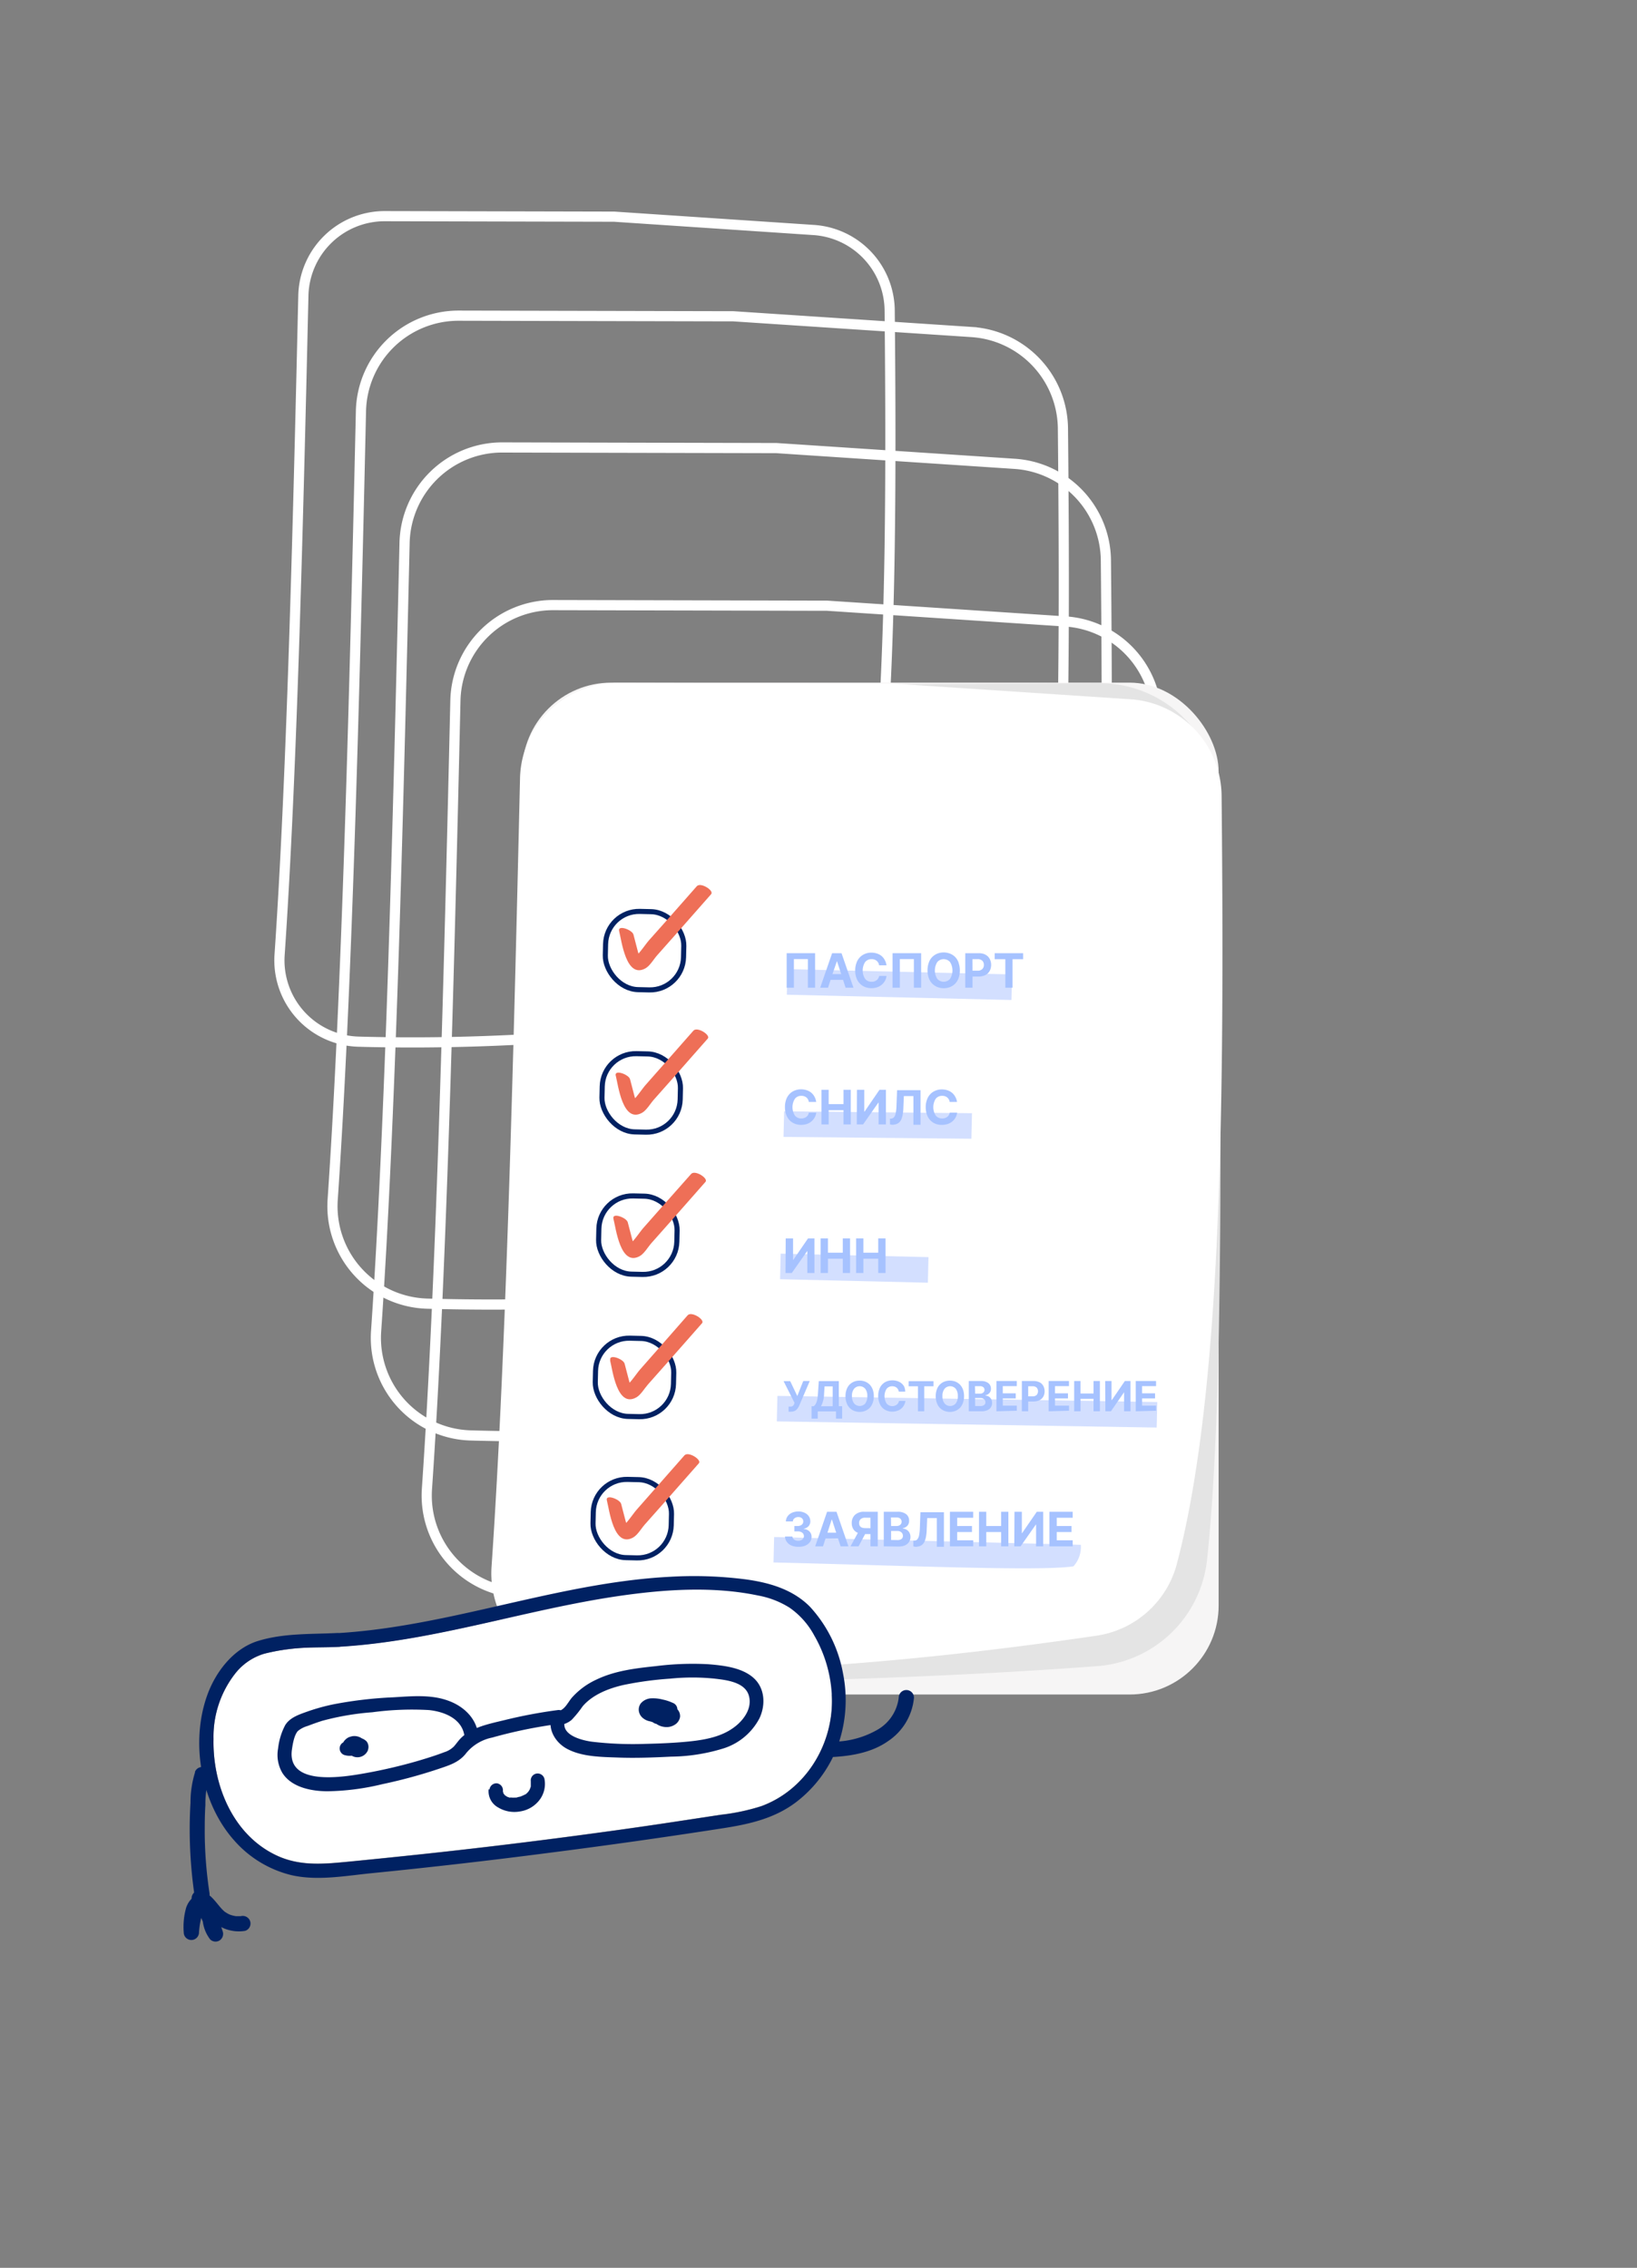 <?xml version="1.0" encoding="UTF-8"?> <svg xmlns="http://www.w3.org/2000/svg" viewBox="0 0 322 446"><rect x="0" y="0" width="322" height="446" fill="#808080" stroke="none"/> <defs> <style>.cls-1,.cls-6{fill:none;stroke-miterlimit:10;}.cls-1{stroke:#fff;stroke-width:2px;}.cls-2{fill:#f6f5f5;}.cls-3{fill:#e4e4e4;}.cls-4{fill:#fff;}.cls-5{fill:#d3dfff;}.cls-6{stroke:#002162;}.cls-7{fill:#ee6f57;}.cls-8{fill:#a6c2ff;}.cls-9{fill:#002162;}</style> </defs> <g id="Слой_1" data-name="Слой 1"> <path class="cls-1" d="M203,306.38c-42.16,6.19-74,7.67-100.42,6.92a19.19,19.19,0,0,1-18.6-20.49c2.8-40.76,4.26-97.18,5.6-155.06A19.2,19.2,0,0,1,108.76,119l52.7.12c.41,0,.81,0,1.22,0l46.92,3.1a19.2,19.2,0,0,1,17.93,19c.6,61.58,0,117.65-8.79,151A19.25,19.25,0,0,1,203,306.38Z"></path> <path class="cls-1" d="M193,275.38c-42.16,6.19-74,7.67-100.42,6.92a19.19,19.19,0,0,1-18.6-20.49c2.8-40.76,4.26-97.18,5.6-155.06A19.2,19.2,0,0,1,98.76,88l52.7.12c.41,0,.81,0,1.22,0l46.92,3.1a19.2,19.2,0,0,1,17.93,19c.6,61.58,0,117.65-8.79,151A19.25,19.25,0,0,1,193,275.38Z"></path> <path class="cls-1" d="M184.45,249.46c-42.15,6.19-74,7.67-100.42,6.92a19.17,19.17,0,0,1-18.59-20.49C68.23,195.13,69.7,138.71,71,80.83A19.2,19.2,0,0,1,90.27,62.08L143,62.2c.41,0,.82,0,1.22,0l46.92,3.1a19.2,19.2,0,0,1,17.94,19c.6,61.58,0,117.65-8.79,151A19.26,19.26,0,0,1,184.45,249.46Z"></path> <path class="cls-1" d="M154.48,199.08c-35.22,5.16-61.82,6.4-83.91,5.78A16,16,0,0,1,55,187.73c2.33-34,3.56-81.19,4.67-129.55A16,16,0,0,1,75.79,42.51l44,.1c.35,0,.69,0,1,0L160,45.23a16,16,0,0,1,15,15.85c.5,51.46,0,98.31-7.34,126.14A16.1,16.1,0,0,1,154.48,199.08Z"></path> <rect class="cls-2" x="102.72" y="134.25" width="136.99" height="199" rx="17.51"></rect> <path class="cls-3" d="M239.78,157.73c.29,56.6,1.12,116.8-2.35,149a23.5,23.5,0,0,1-21.58,20.94c-26.78,2-56.18,3-87,3.41a23.5,23.5,0,0,1-23.73-25.63l13.72-149.38a23.5,23.5,0,0,1,23.27-21.34l74.11-.37A23.47,23.47,0,0,1,239.78,157.73Z"></path> <path class="cls-4" d="M215.7,321.68c-42.15,6.19-74,7.67-100.42,6.92a19.18,19.18,0,0,1-18.59-20.49c2.79-40.76,4.26-97.18,5.6-155.06a19.2,19.2,0,0,1,19.23-18.75l52.7.12c.4,0,.81,0,1.22,0l46.92,3.1a19.2,19.2,0,0,1,17.93,19c.6,61.58,0,117.65-8.79,151A19.24,19.24,0,0,1,215.7,321.68Z"></path> <rect class="cls-5" x="154.83" y="191.11" width="44.2" height="5.03" transform="translate(4.6 -4.11) rotate(1.35)"></rect> <rect class="cls-6" x="119.1" y="179.26" width="15.39" height="15.39" rx="6.59" transform="translate(4.43 -2.93) rotate(1.35)"></rect> <path class="cls-7" d="M121.79,183.13c.47,1.82,1.35,9.44,5.17,7.31.88-.49,1.62-1.79,2.28-2.54l3.55-4,7.1-8.06c.6-.69-2.07-2.41-2.83-1.55l-6.31,7.16L127.59,185c-.73.83-2.42,3.5-3.5,3.74l1.77.57c.41.34-.36-2.08-.38-2.15l-.88-3.37c-.24-.93-3.17-2-2.81-.67Z"></path> <polygon class="cls-5" points="191.19 218.93 154.24 218.56 154.12 223.59 191.07 223.95 191.19 218.93"></polygon> <rect class="cls-6" x="118.44" y="207.24" width="15.39" height="15.39" rx="6.59" transform="translate(5.09 -2.91) rotate(1.35)"></rect> <path class="cls-7" d="M121.12,211.54c.47,1.82,1.35,9.44,5.17,7.31.88-.49,1.62-1.79,2.28-2.54,1.18-1.34,2.37-2.68,3.55-4l7.1-8.06c.61-.69-2.07-2.41-2.83-1.55l-6.31,7.17q-1.59,1.78-3.16,3.58c-.73.83-2.42,3.5-3.5,3.74l1.77.57c.41.34-.36-2.08-.38-2.15l-.88-3.37c-.24-.93-3.17-2-2.81-.67Z"></path> <rect class="cls-5" x="153.51" y="246.88" width="29.08" height="5.03" transform="translate(5.91 -3.88) rotate(1.35)"></rect> <rect class="cls-6" x="117.78" y="235.22" width="15.39" height="15.39" rx="6.59" transform="translate(5.75 -2.89) rotate(1.35)"></rect> <path class="cls-7" d="M120.67,239.72c.48,1.82,1.35,9.44,5.17,7.31.88-.49,1.62-1.79,2.28-2.54l3.55-4,7.1-8.06c.61-.69-2.07-2.42-2.83-1.55L129.63,238l-3.16,3.58c-.73.83-2.42,3.51-3.5,3.74l1.77.57c.41.35-.36-2.07-.38-2.14l-.88-3.37c-.24-.93-3.17-2-2.81-.67Z"></path> <polygon class="cls-5" points="227.64 275.73 152.92 274.52 152.8 279.54 227.52 280.75 227.64 275.73"></polygon> <rect class="cls-6" x="117.12" y="263.19" width="15.39" height="15.39" rx="6.59" transform="translate(6.41 -2.86) rotate(1.35)"></rect> <path class="cls-7" d="M120,267.51c.47,1.82,1.35,9.44,5.16,7.31.88-.49,1.63-1.79,2.29-2.54l3.55-4,7.1-8.06c.6-.68-2.08-2.41-2.84-1.55L129,265.81l-3.15,3.58c-.73.83-2.42,3.5-3.5,3.74l1.76.57c.42.34-.35-2.08-.37-2.15l-.88-3.37c-.24-.93-3.17-2-2.81-.67Z"></path> <path class="cls-5" d="M212.6,303.81l-60.33-1.53-.12,5c25.15.59,52.49,1.77,59,.76A5.67,5.67,0,0,0,212.6,303.81Z"></path> <rect class="cls-6" x="116.68" y="290.96" width="15.39" height="15.39" rx="6.59" transform="translate(7.06 -2.84) rotate(1.35)"></rect> <path class="cls-7" d="M119.37,295.06c.47,1.82,1.35,9.44,5.17,7.31.88-.49,1.62-1.79,2.28-2.54l3.55-4,7.1-8.06c.6-.68-2.07-2.41-2.84-1.55l-6.31,7.17-3.15,3.58c-.73.83-2.42,3.5-3.5,3.74l1.77.57c.41.34-.36-2.08-.38-2.15-.29-1.12-.59-2.24-.88-3.37-.24-.93-3.17-2-2.81-.67Z"></path> <path class="cls-8" d="M160.33,187.46v6.79h-1.42v-5.63h-2.75v5.63h-1.42v-6.79Z"></path> <path class="cls-8" d="M162.87,194.25h-1.54l2.35-6.79h1.85l2.35,6.79h-1.55l-.5-1.55h-2.45Zm.87-2.67h1.73l-.84-2.57h0Z"></path> <path class="cls-8" d="M174.37,189.84h-1.45a1.35,1.35,0,0,0-.48-.88,1.47,1.47,0,0,0-1-.33,1.57,1.57,0,0,0-1.28.59,3.1,3.1,0,0,0,0,3.28,1.58,1.58,0,0,0,1.27.58,1.5,1.5,0,0,0,1-.31,1.3,1.3,0,0,0,.5-.84h1.45a2.71,2.71,0,0,1-.19.73,2.89,2.89,0,0,1-.41.66,2.78,2.78,0,0,1-.6.53,2.87,2.87,0,0,1-.79.36,3.71,3.71,0,0,1-1,.13,3.25,3.25,0,0,1-1.26-.24,2.78,2.78,0,0,1-1-.68,2.88,2.88,0,0,1-.67-1.1,4.28,4.28,0,0,1-.24-1.47,4.07,4.07,0,0,1,.25-1.48,2.92,2.92,0,0,1,.67-1.11,3,3,0,0,1,1-.67,3.24,3.24,0,0,1,1.25-.24,3.57,3.57,0,0,1,1.1.17,2.78,2.78,0,0,1,.9.48,2.55,2.55,0,0,1,.63.78A2.75,2.75,0,0,1,174.37,189.84Z"></path> <path class="cls-8" d="M181.19,187.46v6.79h-1.43v-5.63H177v5.63h-1.43v-6.79Z"></path> <path class="cls-8" d="M188.56,189.38a4.29,4.29,0,0,1,.24,1.48,4.38,4.38,0,0,1-.24,1.48,3.09,3.09,0,0,1-.67,1.1,2.88,2.88,0,0,1-1,.67,3.43,3.43,0,0,1-2.52,0,2.93,2.93,0,0,1-1.68-1.78,4.65,4.65,0,0,1,0-3,2.92,2.92,0,0,1,.67-1.11,3,3,0,0,1,1-.67,3.43,3.43,0,0,1,2.52,0,2.86,2.86,0,0,1,1.68,1.78Zm-1.68,3.12a3.11,3.11,0,0,0,0-3.29,1.66,1.66,0,0,0-2.52,0,3.11,3.11,0,0,0,0,3.29,1.66,1.66,0,0,0,2.52,0Z"></path> <path class="cls-8" d="M189.87,194.25v-6.79h2.68a3.05,3.05,0,0,1,1,.16,2.29,2.29,0,0,1,.77.48,2.13,2.13,0,0,1,.47.73,2.63,2.63,0,0,1,0,1.86,2.11,2.11,0,0,1-.48.73,2.15,2.15,0,0,1-.78.46,3.12,3.12,0,0,1-1.05.17H191.3v2.2Zm1.43-3.35h1a1.21,1.21,0,0,0,.91-.31,1.11,1.11,0,0,0,.32-.83,1.1,1.1,0,0,0-.32-.83,1.26,1.26,0,0,0-.92-.3h-1Z"></path> <path class="cls-8" d="M195.66,188.64v-1.18h5.59v1.18h-2.08v5.61h-1.42v-5.61Z"></path> <path class="cls-8" d="M160.55,216.71h-1.46a1.34,1.34,0,0,0-.47-.88,1.57,1.57,0,0,0-1-.32,1.55,1.55,0,0,0-1.27.59,3.1,3.1,0,0,0,0,3.28,1.55,1.55,0,0,0,1.26.58,1.59,1.59,0,0,0,1-.31,1.29,1.29,0,0,0,.49-.84h1.46a2.74,2.74,0,0,1-.2.73,2.89,2.89,0,0,1-.41.66,3,3,0,0,1-.59.53,3,3,0,0,1-.79.36,3.77,3.77,0,0,1-1,.13,3.3,3.3,0,0,1-1.27-.24,2.87,2.87,0,0,1-1-.68,3.08,3.08,0,0,1-.66-1.1,4.29,4.29,0,0,1-.24-1.48,4.38,4.38,0,0,1,.24-1.48,3.09,3.09,0,0,1,.67-1.1,2.84,2.84,0,0,1,1-.67,3.29,3.29,0,0,1,1.26-.24,3.51,3.51,0,0,1,1.09.17,2.78,2.78,0,0,1,.9.48,2.58,2.58,0,0,1,.64.78A3.16,3.16,0,0,1,160.55,216.71Z"></path> <path class="cls-8" d="M161.58,221.13v-6.8H163v2.81h2.92v-2.81h1.43v6.8h-1.43v-2.8H163v2.8Z"></path> <path class="cls-8" d="M168.56,214.33H170v4.28h.06l2.93-4.28h1.27v6.8h-1.44v-4.28h-.05l-3,4.28h-1.24Z"></path> <path class="cls-8" d="M175.06,221.13V220l.19,0a.87.87,0,0,0,.61-.29,1.82,1.82,0,0,0,.33-.8,8.75,8.75,0,0,0,.15-1.51l.12-3h4.61v6.8h-1.4v-5.64h-1.88l-.1,2.36c0,.48-.07.88-.12,1.22a4.38,4.38,0,0,1-.25.92,1.83,1.83,0,0,1-.42.65,1.6,1.6,0,0,1-.62.37,2.68,2.68,0,0,1-.85.12Z"></path> <path class="cls-8" d="M188.25,216.71H186.8a1.4,1.4,0,0,0-.48-.88,1.53,1.53,0,0,0-1-.32,1.56,1.56,0,0,0-1.27.59,3.1,3.1,0,0,0,0,3.28,1.58,1.58,0,0,0,1.27.58,1.56,1.56,0,0,0,1-.31,1.3,1.3,0,0,0,.5-.84h1.45a2.71,2.71,0,0,1-.19.73,2.89,2.89,0,0,1-.41.66,2.78,2.78,0,0,1-.6.53,2.87,2.87,0,0,1-.79.36,3.71,3.71,0,0,1-1,.13A3.25,3.25,0,0,1,184,221a2.78,2.78,0,0,1-1-.68,3,3,0,0,1-.67-1.1,4.29,4.29,0,0,1-.24-1.48,4.14,4.14,0,0,1,.25-1.48,3,3,0,0,1,.67-1.1,2.84,2.84,0,0,1,1-.67,3.24,3.24,0,0,1,1.25-.24,3.57,3.57,0,0,1,1.1.17,2.63,2.63,0,0,1,.89.48,2.44,2.44,0,0,1,.64.78A2.75,2.75,0,0,1,188.25,216.71Z"></path> <path class="cls-8" d="M154.55,243.55H156v4.28H156l2.94-4.28h1.26v6.8H158.8v-4.28h-.05l-3,4.28h-1.24Z"></path> <path class="cls-8" d="M161.42,250.35v-6.8h1.44v2.81h2.92v-2.81h1.43v6.8h-1.43v-2.81h-2.92v2.81Z"></path> <path class="cls-8" d="M168.4,250.35v-6.8h1.43v2.81h2.92v-2.81h1.44v6.8h-1.44v-2.81h-2.92v2.81Z"></path> <path class="cls-8" d="M157,304.2a3.45,3.45,0,0,1-1.32-.25,2.12,2.12,0,0,1-.91-.72,1.77,1.77,0,0,1-.35-1.05h1.45a.78.78,0,0,0,.34.61,1.35,1.35,0,0,0,.8.22,1.22,1.22,0,0,0,.8-.25.85.85,0,0,0,0-1.33,1.43,1.43,0,0,0-.91-.26h-.64v-1.06h.64a1.23,1.23,0,0,0,.8-.25.79.79,0,0,0,.3-.64.79.79,0,0,0-.26-.63,1,1,0,0,0-.7-.24,1.19,1.19,0,0,0-.76.24.77.77,0,0,0-.32.62h-1.38a1.89,1.89,0,0,1,.33-1,2.22,2.22,0,0,1,.88-.71,3.17,3.17,0,0,1,1.25-.25,2.85,2.85,0,0,1,1.23.26,2,2,0,0,1,.83.69,1.73,1.73,0,0,1,.29,1,1.38,1.38,0,0,1-.35.95,1.62,1.62,0,0,1-.94.49v.05a1.79,1.79,0,0,1,1.14.51,1.48,1.48,0,0,1,.4,1.07,1.73,1.73,0,0,1-.33,1,2.31,2.31,0,0,1-.93.71A3.47,3.47,0,0,1,157,304.2Z"></path> <path class="cls-8" d="M161.89,304.11h-1.54l2.34-6.8h1.85l2.35,6.8h-1.54l-.51-1.55h-2.45Zm.87-2.68h1.72l-.83-2.57h-.06Z"></path> <path class="cls-8" d="M172.66,304.11h-1.44V301.7h-1.05l-1.29,2.41H167.3l1.44-2.65a1.86,1.86,0,0,1-.89-.74,2.18,2.18,0,0,1-.31-1.19,2.11,2.11,0,0,1,.65-1.62,2.52,2.52,0,0,1,1.79-.6h2.68Zm-1.44-3.57v-2.06h-1a1.35,1.35,0,0,0-.92.27,1,1,0,0,0-.31.78c0,.67.41,1,1.23,1Z"></path> <path class="cls-8" d="M173.84,304.11v-6.8h2.72a2.65,2.65,0,0,1,1.68.47,1.55,1.55,0,0,1,.58,1.27,1.42,1.42,0,0,1-.33,1,1.67,1.67,0,0,1-.9.5v.07a1.53,1.53,0,0,1,.56.13,1.58,1.58,0,0,1,.48.33,1.33,1.33,0,0,1,.33.51,1.68,1.68,0,0,1,.13.68,1.71,1.71,0,0,1-.16.75,1.58,1.58,0,0,1-.44.59,2.09,2.09,0,0,1-.74.4,3.4,3.4,0,0,1-1,.14Zm1.44-4h1.06a1.15,1.15,0,0,0,.74-.23.83.83,0,0,0,0-1.23,1.11,1.11,0,0,0-.74-.22h-1.09Zm0,2.78h1.17a1.39,1.39,0,0,0,.87-.22.75.75,0,0,0,.28-.63.89.89,0,0,0-.3-.69,1.18,1.18,0,0,0-.82-.27h-1.2Z"></path> <path class="cls-8" d="M179.65,304.11V303l.19,0a.86.86,0,0,0,.61-.28,1.81,1.81,0,0,0,.34-.81,8.75,8.75,0,0,0,.15-1.51l.11-3h4.62v6.8h-1.4v-5.65h-1.89l-.1,2.37a9.68,9.68,0,0,1-.12,1.22,4.45,4.45,0,0,1-.25.91,1.83,1.83,0,0,1-.42.65,1.52,1.52,0,0,1-.61.37,2.47,2.47,0,0,1-.86.13Z"></path> <path class="cls-8" d="M186.85,304.11v-6.8h4.58v1.18h-3.15v1.62h2.91v1.19h-2.91v1.62h3.16v1.19Z"></path> <path class="cls-8" d="M192.57,304.11v-6.8H194v2.8h2.92v-2.8h1.43v6.8h-1.43V301.3H194v2.81Z"></path> <path class="cls-8" d="M199.55,297.31H201v4.27H201l2.94-4.27h1.26v6.8H203.8v-4.28h-.05l-3,4.28h-1.24Z"></path> <path class="cls-8" d="M206.42,304.11v-6.8H211v1.18h-3.14v1.62h2.91v1.19h-2.91v1.62H211v1.19Z"></path> <path class="cls-8" d="M155.12,277.63v-1h.32a.87.87,0,0,0,.51-.13.79.79,0,0,0,.26-.41l.08-.19-2.16-4.28h1.3l1.4,2.93L158,271.6h1.28l-2.05,4.78c-.07.15-.13.28-.19.39a3.43,3.43,0,0,1-.24.33,1.33,1.33,0,0,1-.31.28,1.74,1.74,0,0,1-.41.18,2,2,0,0,1-.52.07Z"></path> <path class="cls-8" d="M159.64,279v-2.44h.41a1.33,1.33,0,0,0,.29-.29,2,2,0,0,0,.24-.44,3.89,3.89,0,0,0,.2-.71,8.06,8.06,0,0,0,.11-1l.17-2.51H165v4.94h.65V279h-1.21v-1.43h-3.59V279Zm1.86-2.44h2.29v-3.91h-1.6l-.09,1.48A5.44,5.44,0,0,1,161.5,276.54Z"></path> <path class="cls-8" d="M171.67,273.28a3.75,3.75,0,0,1,.21,1.29,3.81,3.81,0,0,1-.21,1.3,2.79,2.79,0,0,1-.59,1,2.57,2.57,0,0,1-.89.59,2.84,2.84,0,0,1-1.1.21,2.87,2.87,0,0,1-1.1-.21,2.67,2.67,0,0,1-.88-.59,2.73,2.73,0,0,1-.59-1,3.81,3.81,0,0,1-.21-1.3,3.75,3.75,0,0,1,.21-1.29,2.55,2.55,0,0,1,1.47-1.56,2.87,2.87,0,0,1,1.1-.2,2.83,2.83,0,0,1,1.1.2,2.71,2.71,0,0,1,.89.59A2.83,2.83,0,0,1,171.67,273.28ZM170.2,276a2.26,2.26,0,0,0,.4-1.44,2.21,2.21,0,0,0-.4-1.43,1.45,1.45,0,0,0-2.21,0,2.21,2.21,0,0,0-.41,1.43A2.26,2.26,0,0,0,168,276a1.45,1.45,0,0,0,2.21,0Z"></path> <path class="cls-8" d="M178.06,273.68h-1.27a1.2,1.2,0,0,0-.42-.77,1.32,1.32,0,0,0-.87-.28,1.37,1.37,0,0,0-1.11.51,2.72,2.72,0,0,0,0,2.87,1.47,1.47,0,0,0,2,.24,1.15,1.15,0,0,0,.44-.74h1.27a2.45,2.45,0,0,1-.18.64,2.19,2.19,0,0,1-.35.58,2.86,2.86,0,0,1-.52.46,2.36,2.36,0,0,1-.7.31,2.84,2.84,0,0,1-.84.12,2.87,2.87,0,0,1-1.1-.21,2.67,2.67,0,0,1-.88-.59,2.86,2.86,0,0,1-.58-1,3.81,3.81,0,0,1-.21-1.3,3.53,3.53,0,0,1,.22-1.29,2.5,2.5,0,0,1,1.46-1.56,2.82,2.82,0,0,1,1.09-.2,3.22,3.22,0,0,1,1,.14,2.6,2.6,0,0,1,.79.42,2.2,2.2,0,0,1,.56.68A2.74,2.74,0,0,1,178.06,273.68Z"></path> <path class="cls-8" d="M178.73,272.63v-1h4.89v1H181.8v4.92h-1.24v-4.92Z"></path> <path class="cls-8" d="M189.42,273.28a3.75,3.75,0,0,1,.21,1.29,3.81,3.81,0,0,1-.21,1.3,2.79,2.79,0,0,1-.59,1,2.62,2.62,0,0,1-.88.59,3,3,0,0,1-2.21,0,2.67,2.67,0,0,1-.88-.59,2.73,2.73,0,0,1-.59-1,3.81,3.81,0,0,1-.21-1.3,3.75,3.75,0,0,1,.21-1.29,2.55,2.55,0,0,1,1.47-1.56,3.15,3.15,0,0,1,2.21,0,2.78,2.78,0,0,1,.88.59A2.83,2.83,0,0,1,189.42,273.28ZM188,276a2.26,2.26,0,0,0,.4-1.44,2.21,2.21,0,0,0-.4-1.43,1.45,1.45,0,0,0-2.21,0,2.21,2.21,0,0,0-.41,1.43,2.26,2.26,0,0,0,.41,1.44,1.45,1.45,0,0,0,2.21,0Z"></path> <path class="cls-8" d="M190.56,277.55V271.6h2.38a2.32,2.32,0,0,1,1.47.41,1.37,1.37,0,0,1,.51,1.11,1.2,1.2,0,0,1-.3.84,1.41,1.41,0,0,1-.78.44v.06a1.41,1.41,0,0,1,.49.12,1.19,1.19,0,0,1,.42.28,1.29,1.29,0,0,1,.29.45,1.63,1.63,0,0,1,.11.59,1.76,1.76,0,0,1-.13.66,1.52,1.52,0,0,1-.39.52,1.74,1.74,0,0,1-.65.34,2.67,2.67,0,0,1-.88.13Zm1.26-3.46h.93a1,1,0,0,0,.65-.21.69.69,0,0,0,.25-.55.65.65,0,0,0-.23-.52,1,1,0,0,0-.65-.2h-1Zm0,2.43h1a1.21,1.21,0,0,0,.76-.2.64.64,0,0,0,.25-.54.78.78,0,0,0-.27-.61,1,1,0,0,0-.71-.23h-1.05Z"></path> <path class="cls-8" d="M196,277.55V271.6h4v1h-2.75v1.42h2.55v1h-2.55v1.42H200v1Z"></path> <path class="cls-8" d="M201,277.55V271.6h2.34a2.54,2.54,0,0,1,.9.15,1.72,1.72,0,0,1,.68.41,1.85,1.85,0,0,1,.41.64,2.29,2.29,0,0,1,0,1.63,1.74,1.74,0,0,1-.42.63,1.85,1.85,0,0,1-.68.41,2.69,2.69,0,0,1-.92.15h-1.06v1.93Zm1.25-2.94h.86a1.09,1.09,0,0,0,.8-.27,1.11,1.11,0,0,0,0-1.45,1.1,1.1,0,0,0-.81-.26h-.85Z"></path> <path class="cls-8" d="M206.27,277.55V271.6h4v1h-2.75v1.42h2.55v1h-2.55v1.42h2.76v1Z"></path> <path class="cls-8" d="M211.29,277.55V271.6h1.25v2.45h2.56V271.6h1.25v5.95H215.1v-2.46h-2.56v2.46Z"></path> <path class="cls-8" d="M217.39,271.6h1.25v3.74h.06l2.56-3.74h1.11v5.95h-1.26V273.8h0l-2.59,3.75h-1.09Z"></path> <path class="cls-8" d="M223.4,277.55V271.6h4v1h-2.75v1.42h2.55v1h-2.55v1.42h2.76v1Z"></path> <path class="cls-9" d="M164,345.53c3.7-.22,7.59-.93,10.68-3.11a11.51,11.51,0,0,0,5.1-8.55,1.5,1.5,0,0,0-3,0,8.42,8.42,0,0,1-4,6.2,17.79,17.79,0,0,1-8.81,2.46,1.54,1.54,0,0,0-1.5,1.5,1.51,1.51,0,0,0,1.5,1.5Z"></path> <path class="cls-9" d="M38.38,348.5a20,20,0,0,0-.91,6.06q-.18,3-.15,6.07a90.19,90.19,0,0,0,1,12.49c.28,1.9,3.17,1.09,2.89-.8a83.24,83.24,0,0,1-.94-11.69c0-1.87,0-3.74.13-5.61a18.37,18.37,0,0,1,.82-5.72c.7-1.8-2.2-2.58-2.89-.8Z"></path> <path class="cls-9" d="M38.31,372a20.83,20.83,0,0,0-2.17,8h3a13.06,13.06,0,0,1,.26-3.65,4.57,4.57,0,0,1,.19-.63c-.13.31.33-.41.08-.14.07-.08.32-.23.06-.07-.1.06-.2,0,0,0a.61.61,0,0,1-.42,0l.11.07q-.18-.15-.06,0c.1.21-.14-.32,0,.07,0,0,.18.35.11.2s.07.22.07.21.06.23.08.35c.12.53.19,1.07.29,1.6a7.31,7.31,0,0,0,1.42,3.39,1.51,1.51,0,0,0,1.82.24,1.54,1.54,0,0,0,.69-1.7,33.73,33.73,0,0,0-3.42-7.42l-1.7,2.2.21.06.13.06.28.17c.11.07.14.11,0,0a7.4,7.4,0,0,1,.87.9,18.49,18.49,0,0,0,1.73,2,7.58,7.58,0,0,0,6.28,1.82,1.51,1.51,0,0,0,1-1.84,1.53,1.53,0,0,0-1.85-1.05c.16,0,0,0-.08,0h-.91l-.27-.05-.32-.07a6,6,0,0,1-.6-.19c.17.06-.1-.05-.16-.07l-.28-.15c-.19-.11-.37-.22-.54-.34s-.09-.07,0,0l-.13-.1a2.39,2.39,0,0,0-.23-.22c-.15-.15-.29-.3-.43-.46-1.17-1.35-2.12-2.87-4-3.36A1.52,1.52,0,0,0,37.84,374a30.46,30.46,0,0,1,3.12,6.7l2.5-1.46c.13.16-.1-.18-.12-.22a2.44,2.44,0,0,1-.14-.28h0a7.45,7.45,0,0,1-.27-.92c-.14-.67-.23-1.34-.36-2-.27-1.44-1.09-3-2.69-3.19s-2.8,1.12-3.27,2.57a13.8,13.8,0,0,0-.47,4.83,1.5,1.5,0,0,0,3,0,17.34,17.34,0,0,1,1.76-6.51,1.54,1.54,0,0,0-.53-2.06,1.52,1.52,0,0,0-2.06.54Z"></path> </g> <g id="Слой_3" data-name="Слой 3"> <g id="Слой_5" data-name="Слой 5"> <path class="cls-4" d="M66.83,323.82c18.68-1.11,36.52-7.32,55-10,8.92-1.29,18.4-1.94,27.29-.08a17.51,17.51,0,0,1,6.21,2.41,15.71,15.71,0,0,1,4.82,5.43,26,26,0,0,1,3.5,12.94c0,8.94-5.36,17.54-13.91,20.67a41.11,41.11,0,0,1-7.91,1.68l-7.9,1.2q-8.11,1.24-16.26,2.34-16.27,2.22-32.63,4-8.16.88-16.35,1.68c-4.71.45-9.31.94-13.82-1C45.94,361.22,41.8,351.2,42,342a20.15,20.15,0,0,1,4.19-12.78,11.41,11.41,0,0,1,5.81-4,40.35,40.35,0,0,1,7.33-1.13c2.49-.16,5-.08,7.49-.22"></path> <path class="cls-9" d="M66.37,321.15c-5.31.27-10.74,0-15.88,1.65-4.72,1.59-8.12,6.09-9.74,10.62-3.3,9.22-1.27,21.07,5.23,28.43a21.83,21.83,0,0,0,11.37,6.93c5.11,1.16,10.61.12,15.75-.39q17.46-1.74,34.87-4,17.18-2.19,34.3-4.85c5.2-.81,10.13-1.93,14.36-5.15a24.78,24.78,0,0,0,8.19-11.14,26.65,26.65,0,0,0,1-14.16A26.19,26.19,0,0,0,159.33,316c-3.42-3.47-8.13-4.8-12.86-5.42a80.18,80.18,0,0,0-14.53-.49c-19.86,1-38.77,8-58.43,10.43-2.37.29-4.77.52-7.14.66-1.75.1-1.28,2.79.46,2.68,18.68-1.11,36.52-7.32,55-10,8.92-1.29,18.4-1.94,27.29-.08a17.51,17.51,0,0,1,6.21,2.41,15.71,15.71,0,0,1,4.82,5.43,26,26,0,0,1,3.5,12.94c0,8.94-5.36,17.54-13.91,20.67a41.11,41.11,0,0,1-7.91,1.68l-7.9,1.2q-8.11,1.24-16.26,2.34-16.27,2.22-32.63,4-8.16.88-16.35,1.68c-4.71.45-9.31.94-13.82-1C45.94,361.22,41.8,351.2,42,342a20.15,20.15,0,0,1,4.19-12.78,11.41,11.41,0,0,1,5.81-4,40.35,40.35,0,0,1,7.33-1.13c2.49-.16,5-.08,7.49-.22C68.6,323.78,68.1,321.05,66.37,321.15Z"></path> <path class="cls-9" d="M94.1,341.35c-.32-3.39-2.88-5.81-6-6.91-3.43-1.23-7.18-.85-10.74-.64a80.53,80.53,0,0,0-11.68,1.36,39.34,39.34,0,0,0-5.33,1.48c-1.56.56-3.37,1.16-4.27,2.67a12.83,12.83,0,0,0-1.38,4.56,7,7,0,0,0,.83,4.78c1.79,2.86,5.69,3.61,8.85,3.63a48.65,48.65,0,0,0,10.88-1.41,99.07,99.07,0,0,0,11.49-3.15c2-.67,3.71-1.29,5-3a8.87,8.87,0,0,1,5.06-3A92.69,92.69,0,0,1,110.18,339l-1.55-1.82c-1.14,2.8.66,5.71,3.22,6.91,2.85,1.41,6.48,1.44,9.58,1.55,3.51.14,7,0,10.55-.17a36.23,36.23,0,0,0,10.33-1.62,12.1,12.1,0,0,0,7.08-5.93c1.26-2.68,1.07-6-1.24-8s-5.91-2.39-8.89-2.63a57.65,57.65,0,0,0-10.26.38c-4,.42-8.06.9-11.69,2.65a14.61,14.61,0,0,0-4.74,3.46c-.91,1-1.57,2.84-3.18,2.74s-2,2.6-.25,2.71a4.32,4.32,0,0,0,3.31-1,21.84,21.84,0,0,0,2.15-2.65c2-2.35,5.21-3.57,8.15-4.23a67.6,67.6,0,0,1,9.08-1.22,42.65,42.65,0,0,1,8.75,0c2.25.26,5.87.66,6.69,3.24s-1.08,5.06-3,6.42c-2.39,1.74-5.43,2.33-8.31,2.65s-6.08.45-9.12.52a68.88,68.88,0,0,1-10.35-.42c-2.07-.27-6.52-1.36-5.27-4.42a1.37,1.37,0,0,0-.86-1.75,1.4,1.4,0,0,0-.64-.06,95.84,95.84,0,0,0-10.38,1.95c-3,.74-6.54,1.36-8.75,3.64-.46.47-.81,1-1.28,1.54a4.61,4.61,0,0,1-1.93,1.16c-1.77.68-3.6,1.24-5.4,1.77a101.72,101.72,0,0,1-10.16,2.36c-4.18.74-15.43,2.67-14.4-4.65.16-1.08.43-2.82,1.17-3.65a5.33,5.33,0,0,1,1.94-1c.93-.36,1.86-.69,2.82-1a52.73,52.73,0,0,1,9.89-1.69,58.6,58.6,0,0,1,11.15-.43c3.16.33,6.71,1.82,7,5.4C91.58,343.56,94.27,343.08,94.1,341.35Z"></path> <path class="cls-9" d="M96.12,351.89A3.62,3.62,0,0,0,98,355.47a6.18,6.18,0,0,0,4.26.78,5.92,5.92,0,0,0,3.86-2.26,5.19,5.19,0,0,0,1-4,1.38,1.38,0,0,0-1.52-1.2,1.36,1.36,0,0,0-1.19,1.52.68.68,0,0,0,0,.14l0,.34c0-.27,0,0,0,.09s0,.23,0,.35c0,.35.08-.23,0,.11a5.92,5.92,0,0,1-.25.66c.08-.18,0,0,0,0l-.19.29-.15.19-.16.16-.22.19s-.35.23-.16.07a4.37,4.37,0,0,1-.73.34c-.37.18.23-.05-.16.08l-.39.08-.43.12s-.43,0-.19,0a6.28,6.28,0,0,1-.75,0s-.41-.06-.26,0-.13,0-.16,0l-.33-.12c-.08,0-.32-.16-.11-.05a5.25,5.25,0,0,1-.58-.38c.23.15,0,0,0-.08l-.2-.25c.14.17,0,.08,0-.06s0,.23,0-.05c0,0,0-.33-.06-.12s0-.21,0-.26a1.38,1.38,0,0,0-1.21-1.44,1.4,1.4,0,0,0-1.44,1.22Z"></path> <path class="cls-9" d="M68.23,344.64l.14.07-.31-.16a6.17,6.17,0,0,1,.6.39,3.82,3.82,0,0,0,.87.51,2.23,2.23,0,0,0,2.86-1.28.14.14,0,0,1,0-.06,1.76,1.76,0,0,0-.29-1.65,2.55,2.55,0,0,0-2.48-.64,5.65,5.65,0,0,0-2.33,1,1.36,1.36,0,0,0-.16,1.91,1.26,1.26,0,0,0,.58.41,3.6,3.6,0,0,0,2,.05,3.78,3.78,0,0,0,1.06-.49l.42-.3a4.48,4.48,0,0,0,.47-.5l.17-.31a1.26,1.26,0,0,0,.07-.51,1.33,1.33,0,0,0-.33-.85,2.37,2.37,0,0,0-1-.66,2.54,2.54,0,0,0-1.19-.13.88.88,0,0,0-.27.06,3,3,0,0,0-.58.19,2.61,2.61,0,0,0-.91.81,1.41,1.41,0,0,0-.21,1,1.34,1.34,0,0,0,2.43.57l.1-.14-.24.26A1.2,1.2,0,0,1,70,344l-.33.16.27-.13-.33.15a1.91,1.91,0,0,1,.33-.06h-.35l.3,0-.35-.08.29.1-.31-.15a.8.8,0,0,1,.19.13l-.26-.24a.36.36,0,0,1,0,.09l-.08-1.67h0l.23-.26a2.55,2.55,0,0,1-.47.4l.33-.15a2.44,2.44,0,0,1-.57.26l.35-.1a3.12,3.12,0,0,1-.61.11l.35,0a2.28,2.28,0,0,1-.58-.05l.35.08-.13,0,.42,2.32.14-.06-.31.2a4.28,4.28,0,0,1,1-.45l-.35.11a4.8,4.8,0,0,1,1.06-.18l-.33,0a3.11,3.11,0,0,1,.43,0l-.3-.09a.34.34,0,0,1,.15.06l-.31-.17.09.07-.26-.24,0,.09L69.9,344l0,.09-.11-.34,0,.08,0-.36,0,.08.07-.34a.44.44,0,0,1,0,.15l.15-.32a.44.44,0,0,1-.1.16l.24-.26-.19.16.31-.2-.22.1.35-.12a.52.52,0,0,1-.21,0h.36l-.18,0,.34.07a2,2,0,0,1-.34-.12l.32.15a6.17,6.17,0,0,1-.6-.39,3.84,3.84,0,0,0-.88-.5,1.37,1.37,0,0,0-1.75.81,1.39,1.39,0,0,0,0,1,1.56,1.56,0,0,0,.77.71Z"></path> <path class="cls-9" d="M128.5,338.47a3.35,3.35,0,0,0,2.14,1.15A3,3,0,0,0,133,339a2.19,2.19,0,0,0,.77-1.36,1.94,1.94,0,0,0-.8-1.72,4.49,4.49,0,0,0-1.12-.55c-.3-.11-.6-.2-.91-.28a8.85,8.85,0,0,0-2.41-.3,1.43,1.43,0,0,0-1.25.59,1.32,1.32,0,0,0-.11,1.34,3.18,3.18,0,0,0,1.2,1.24,3.75,3.75,0,0,0,1.64.47,3.42,3.42,0,0,0,3-1.48,1.35,1.35,0,0,0,.17-1.17,1.37,1.37,0,0,0-.83-.88,9.13,9.13,0,0,0-2-.66,7.55,7.55,0,0,0-2.12-.24,2.85,2.85,0,0,0-2.19,1,2.05,2.05,0,0,0-.38,1.48,2.2,2.2,0,0,0,.86,1.45,3,3,0,0,0,1.16.56,3.74,3.74,0,0,1,.91.3l-.31-.17.26.18a1.37,1.37,0,0,0,2.12-1.35,1.59,1.59,0,0,0-.57-.89,2.75,2.75,0,0,0-1.06-.51,5.09,5.09,0,0,1-.92-.27l.31.16a2.62,2.62,0,0,1-.34-.24l.27.24a.86.86,0,0,1-.18-.2l.16.33a.89.89,0,0,1-.08-.17l.1.35,0-.19v.36l0-.18-.08.35a.64.64,0,0,1,.06-.18l-.15.3.1-.15-.23.27.16-.13-.31.19a2.64,2.64,0,0,1,.38-.18l-.34.12a1.77,1.77,0,0,1,.56-.09h-.36a7.39,7.39,0,0,1,1.75.19l-.35-.07a9,9,0,0,1,1.81.62l-.65-2.06a2.35,2.35,0,0,1-.19.25l.24-.26a3.09,3.09,0,0,1-.39.33l.33-.16a2.77,2.77,0,0,1-.46.22l.35-.11a2.59,2.59,0,0,1-.61.1h.35a2.61,2.61,0,0,1-.62-.06l.35.07a1.62,1.62,0,0,1-.48-.17l.3.16a2,2,0,0,1-.41-.28l.26.23a1.93,1.93,0,0,1-.27-.3l.21.3,0-.1-1.36,1.94a8.68,8.68,0,0,1,1.9.18l-.35-.07a7.1,7.1,0,0,1,1.73.6l-.32-.16a.78.78,0,0,1,.24.16l-.26-.24a.61.61,0,0,1,.05.12l-.19-.31,0,.11-.11-.35,0,.09v-.34a.77.77,0,0,1,0,.15l.08-.34-.06.15.15-.32a.57.57,0,0,1-.12.18l.23-.26-.22.18.31-.2a1.66,1.66,0,0,1-.33.16l.35-.12a2.11,2.11,0,0,1-.49.09h.35a2.09,2.09,0,0,1-.56,0l.34.08a2.64,2.64,0,0,1-.47-.17l.31.15a2.78,2.78,0,0,1-.41-.29l.26.24-.16-.18a1.37,1.37,0,0,0-2.13,1.71l0,.06Z"></path> </g> </g> </svg> 
